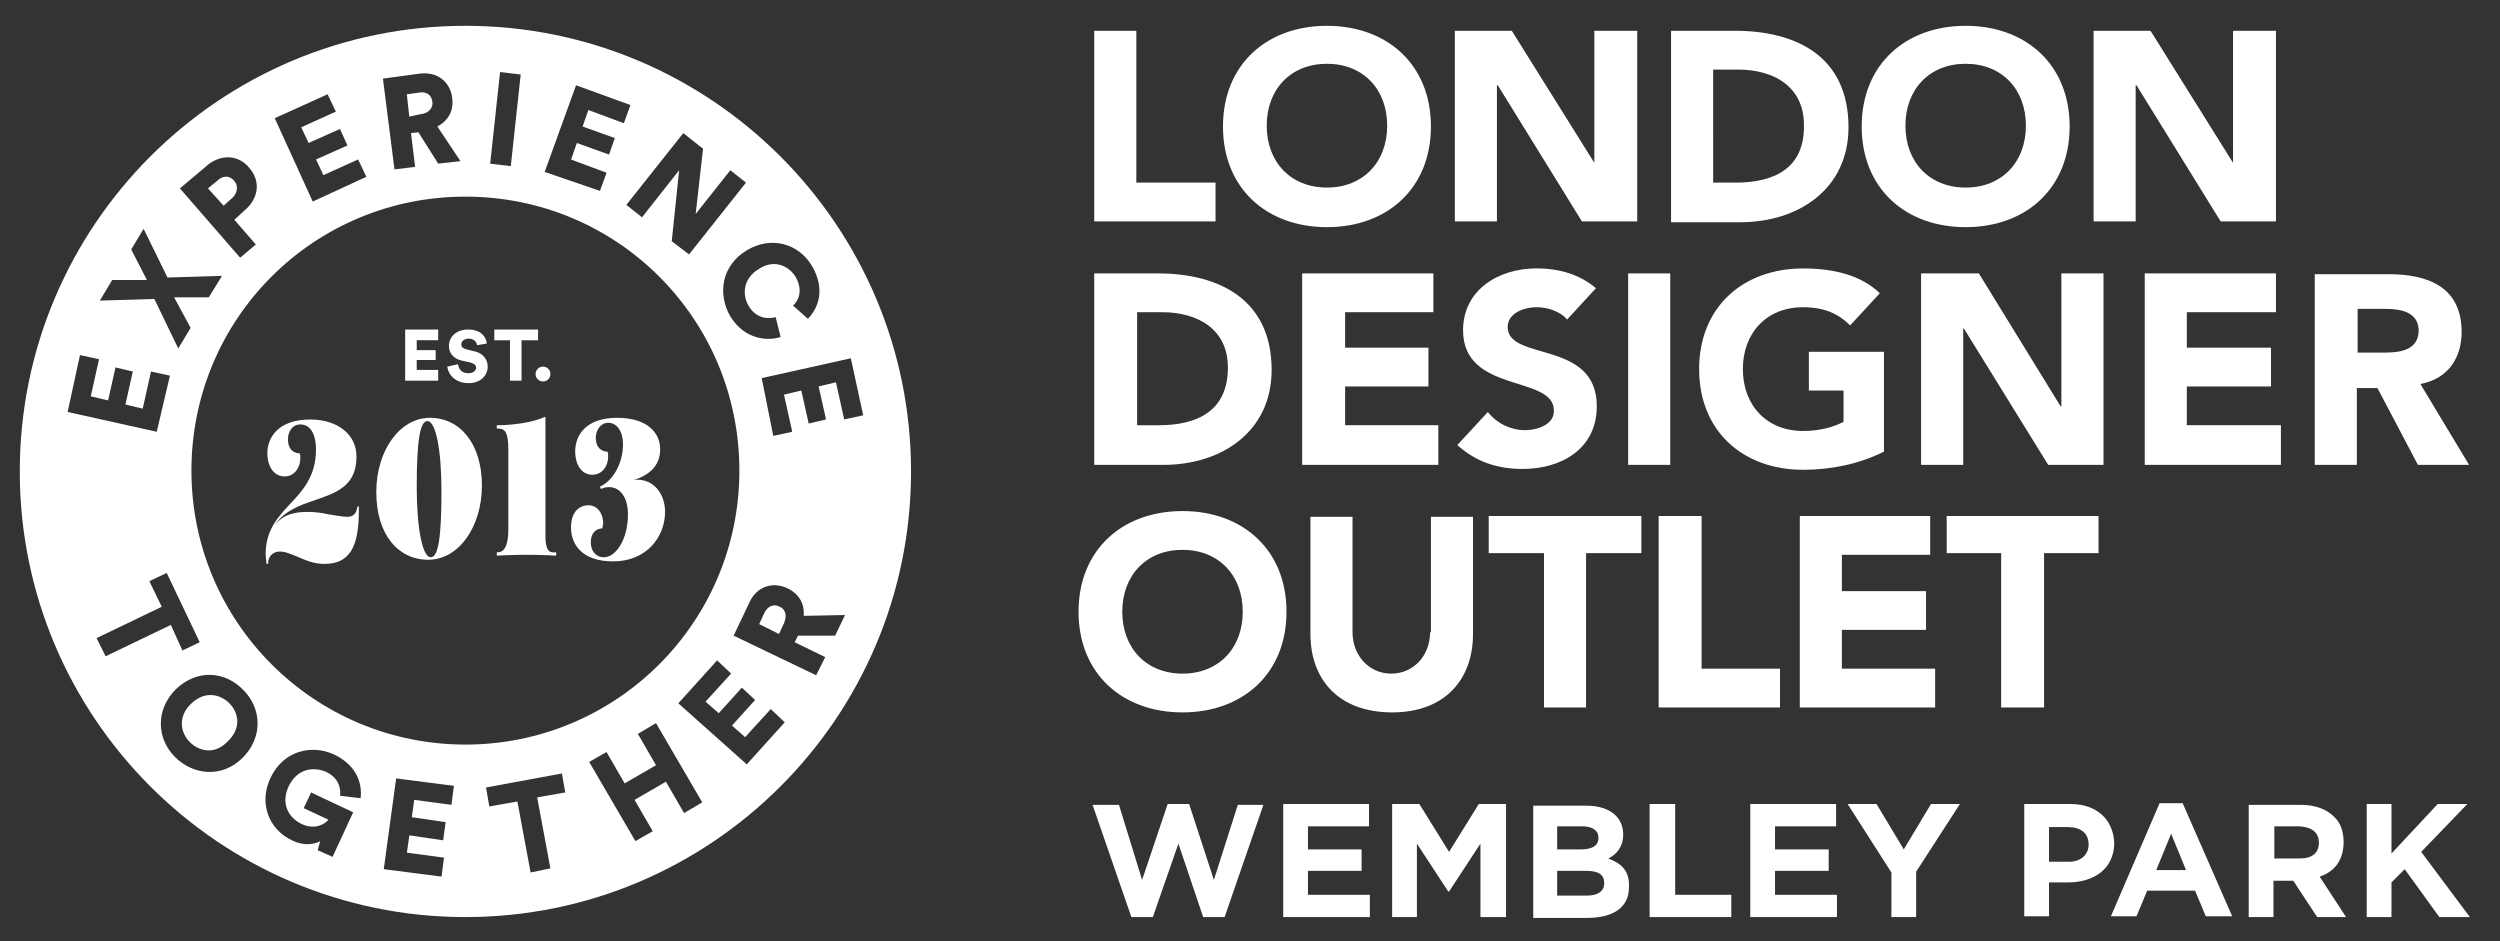 <svg xmlns="http://www.w3.org/2000/svg" id="Layer_1" data-name="Layer 1" width="863.2" height="325" viewBox="0 0 863.22 325">
  <rect x="0" y="0" width="863.22" height="325" fill="#333333" stroke="none"/>
  <defs>
    <style>.cls-1{fill:#fff;stroke-width:0}</style>
  </defs>
  <path class="cls-1" d="m419.14 303.83-8.55-26.22h-7.41l-8.83 26.22-7.98-25.93h-9.12l13.4 38.75h7.41l8.83-25.36 8.55 25.36h7.4l13.4-38.75h-8.84l-8.26 25.93zM451.62 300.69h18.52v-7.41h-18.52v-7.97h21.09v-7.7h-29.63v39.04h29.91v-7.69h-21.37v-8.27zM500.35 294.14l-10.26-16.53h-9.4v39.04h8.55v-25.36l10.82 16.53h.29l10.83-16.53v25.36h8.83v-39.04h-9.4l-10.26 16.53zM578.42 277.61h-8.83v39.04h28.21v-7.69h-19.38v-31.35zM612.9 300.69h18.52v-7.41H612.9v-7.97h21.08v-7.7h-29.63v39.04h29.92v-7.69H612.9v-8.27zM657.35 293.28l-9.4-15.67h-9.98l15.11 23.65v15.39h8.54v-15.67l15.11-23.37h-9.98l-9.4 15.67zM753.66 277.33h-7.98l-16.81 39.04h8.83l3.7-8.83h16.53l3.7 8.83h9.12l-17.1-39.04Zm-9.12 23.08 5.13-12.54 5.13 12.54h-10.26ZM841.71 277.61l-15.96 17.1v-17.1h-8.55v39.04h8.55v-11.97l4.56-4.56 11.97 16.53h10.54l-16.81-22.51 15.95-16.53h-10.25zM555.34 296.42c2.85-1.42 5.13-3.99 5.13-8.26 0-2.56-.85-4.84-2.56-6.55-2.28-2.28-5.7-3.42-10.26-3.42h-18.24v38.75h18.52c8.83 0 14.53-3.42 14.53-10.54.28-5.7-2.56-8.26-7.12-9.97Zm-17.67-11.11h8.55c3.7 0 5.7 1.42 5.7 3.99 0 2.85-2.28 3.99-6.27 3.99h-7.98v-7.98Zm16.24 19.66c0 2.85-2.28 4.27-5.98 4.27h-10.26v-8.55h9.97c4.56 0 6.27 1.42 6.27 4.27ZM800.96 302.69c5.13-1.71 8.26-5.7 8.26-11.97 0-3.7-1.14-6.84-3.42-8.83-2.56-2.56-6.55-3.99-11.4-3.99h-17.95v38.75H785v-12.54h6.84l8.26 12.54h9.97l-9.12-13.96Zm-.28-11.68c0 3.42-2.28 5.41-6.55 5.41h-8.83v-11.11h8.55c4.27.28 6.84 1.99 6.84 5.7ZM714.91 277.61h-15.96v38.75h8.55v-11.68h6.55c8.83 0 15.96-4.56 15.96-13.68-.28-7.69-5.7-13.39-15.1-13.39Zm6.27 13.96c0 3.42-2.56 5.98-6.84 5.98h-6.84v-11.97h6.55c4.27 0 7.12 1.99 7.12 5.98ZM419.71 63.05h-27.35V10.62h-14.54v65.83h41.89v-13.4zM672.17 190.99h18.8v53.28h14.82v-53.28h18.81v-12.82h-52.43v12.82zM635.98 217.49h29.06V204.1h-29.06v-12.54h30.49v-13.39h-45.02v66.1h46.73v-13.39h-32.2v-13.39zM514.03 190.99h19.09v53.28h14.53v-53.28h19.09v-12.82h-52.71v12.82zM587.54 178.17h-14.82v66.1h41.89v-13.39h-27.07v-52.71zM562.18 94.4h14.53v66.11h-14.53zM496.64 146.82h-32.19v-13.39h28.77v-13.39h-28.77v-12.25h30.48V94.4h-45.3v66.1h47.01v-13.68zM755.08 133.43h29.07v-13.39h-29.07v-12.25h30.78V94.4h-45.31v66.1h47.02v-13.68h-32.49v-13.39zM711.77 140.27h-.28L683.28 94.4h-19.95v66.1h14.54v-47.01h.28l29.06 47.01h19.1V94.4h-14.54v45.87zM516.87 29.43h.29l29.06 47.02h19.09V10.62H550.5v45.59L522 10.62h-19.66v65.83h14.53V29.43zM785.86 76.45V10.62h-14.82v45.59l-28.49-45.59h-19.66v65.83h14.53V29.43h.28l29.07 47.02h19.09zM399.76 94.4h-21.94v66.11h23.93c19.95 0 37.33-11.4 37.33-32.77 0-24.22-17.95-33.34-39.32-33.34Zm.28 52.43h-7.41v-39.04h8.55c12.54 0 22.8 5.98 22.8 19.09 0 14.82-10.26 19.95-23.93 19.95ZM678.72 8.91c-20.8 0-35.9 13.39-35.9 34.76s15.1 34.76 35.9 34.76 35.9-13.39 35.9-34.76-15.1-34.76-35.9-34.76Zm0 55.85c-12.54 0-20.8-8.83-20.8-21.37s8.26-21.37 20.8-21.37 20.8 8.83 20.8 21.37-8.26 21.37-20.8 21.37ZM458.18 8.91c-20.8 0-35.9 13.39-35.9 34.76s15.1 34.76 35.9 34.76 35.9-13.39 35.9-34.76-15.1-34.76-35.9-34.76Zm0 55.85c-12.54 0-20.8-8.83-20.8-21.37s8.26-21.37 20.8-21.37 20.8 8.83 20.8 21.37-8.26 21.37-20.8 21.37ZM835.72 132.58c9.4-1.71 14.25-8.83 14.25-17.95 0-15.39-11.4-19.95-25.07-19.95h-25.64v65.82h14.53V134h7.12l13.96 26.5h17.67l-16.81-27.92Zm-13.11-10.83h-8.55v-15.1h9.69c5.41 0 11.4 1.14 11.4 7.69-.28 7.12-7.41 7.41-12.54 7.41ZM493.79 218.34c0 7.98-5.7 14.25-13.39 14.25s-13.39-6.27-13.39-14.25v-39.89h-14.53v40.46c0 15.67 9.69 27.07 28.21 27.07s27.92-11.68 27.92-27.07v-40.46h-14.53v39.89h-.28ZM408.31 176.46c-20.8 0-35.9 13.39-35.9 34.76s15.1 34.76 35.9 34.76 35.9-13.39 35.9-34.76-15.1-34.76-35.9-34.76Zm0 56.13c-12.54 0-20.8-8.83-20.8-21.37s8.26-21.37 20.8-21.37 20.8 8.83 20.8 21.37-8.26 21.37-20.8 21.37ZM598.94 10.62H577v66.11h23.93c19.95 0 37.33-11.4 37.33-32.77 0-24.5-17.95-33.34-39.32-33.34Zm.28 52.43h-7.69V24.02h8.55c12.54 0 22.8 5.98 22.8 19.09.28 14.82-9.97 19.95-23.65 19.95ZM526.56 148.53c-4.84 0-9.69-2.28-12.82-6.27l-10.54 11.4c6.27 5.7 13.68 8.26 22.51 8.26 13.68 0 25.64-7.12 25.64-21.66 0-23.08-30.77-15.39-30.77-27.35 0-4.84 5.7-6.84 9.97-6.84 3.7 0 8.26 1.42 10.54 4.27l9.97-10.83c-5.7-4.84-12.82-6.84-20.52-6.84-13.11 0-25.36 7.41-25.36 21.37 0 21.94 31.34 15.39 31.34 27.64.28 4.56-5.13 6.84-9.97 6.84M622.59 106.08c7.41 0 12.25 2.28 16.24 6.27l10.26-11.11c-6.55-6.27-15.96-8.55-26.5-8.55-20.8 0-35.9 13.39-35.9 34.76s15.1 34.76 35.9 34.76c9.69 0 19.38-1.99 27.92-6.27v-34.48h-25.93v13.39h11.97v10.83c-2.85 1.42-7.41 3.13-13.96 3.13-12.54 0-20.8-8.83-20.8-21.37s8.26-21.37 20.8-21.37M123.37 175.03c-.28 2.28-1.42 3.42-3.42 3.42s-4.27-.57-6.55-.85c-2.28-.57-4.84-.85-7.12-.85-3.99 0-8.26.57-11.4 4.56 3.13-4.84 8.55-6.84 13.68-8.55 7.41-2.56 14.53-4.84 14.53-15.1 0-7.69-6.55-12.82-15.96-12.82-11.11 0-14.82 6.27-14.82 11.68 0 3.7 1.71 7.98 5.98 7.98 3.42 0 5.41-3.13 5.41-6.27 0-.57 0-1.42-.28-1.71-1.42 0-3.99-.85-3.99-4.84 0-2.56 1.42-5.13 4.27-5.13 3.99 0 5.41 4.27 5.41 8.55 0 9.4-4.56 14.25-9.12 19.09-4.27 4.56-8.26 9.12-8.26 17.1 0 1.42.28 2.56.28 3.13v.28h.57v-.28c0-1.99 1.42-3.99 3.99-3.99 1.99 0 3.7.85 5.98 1.71 2.56 1.14 5.7 2.56 9.4 2.56 8.55 0 11.97-5.41 11.97-18.52v-1.42l-.57.28ZM148.45 144.26c-10.26 0-18.52 11.11-18.52 25.64s7.41 23.37 17.95 23.37 18.52-11.4 18.52-25.64-7.41-23.37-17.95-23.37Zm.28 48.15c-2.85 0-4.84-9.97-4.84-24.22 0-16.24 1.14-22.8 3.7-22.8 2.85 0 4.84 9.69 4.84 24.22 0 16.24-1.14 22.8-3.7 22.8ZM188.34 185.29v-41.32h-.28c-4.27 1.99-11.4 2.85-16.24 2.85h-.28v1.14h.28c2.56 0 3.7 1.14 3.7 7.41v27.35c0 3.7-.57 7.98-3.7 7.98h-.28v1.14h.28s4.56-.28 9.97-.28 9.97.28 9.97.28h.28v-1.14h-.28c-1.99.28-3.42-.57-3.42-5.41ZM219.97 165.63c-1.14 0-1.99.28-2.85.57 7.12-1.71 10.83-5.41 10.83-11.11s-4.56-10.83-14.82-10.83c-10.83 0-14.53 5.98-14.53 11.68 0 3.7 1.71 7.98 5.98 7.98 3.42 0 5.41-3.13 5.41-6.27 0-.57 0-1.42-.28-1.71-1.42 0-3.99-.85-3.99-4.84 0-2.56 1.71-5.13 4.27-5.13 3.13 0 5.13 3.13 5.13 7.41 0 6.27-3.13 12.25-7.69 14.53h-.28l.28.85h.28c.57-.28 1.42-.57 2.56-.57 3.99 0 6.55 3.7 6.55 9.4 0 8.83-4.27 14.82-8.26 14.82-3.13 0-4.56-2.56-4.56-5.13 0-3.7 2.28-4.84 3.99-4.84 0-.57.28-1.14.28-1.71 0-3.13-1.71-6.27-5.13-6.27-2.85 0-5.98 1.99-5.98 7.69s3.7 11.68 14.53 11.68c11.68 0 17.95-8.55 17.95-17.1 0-5.7-3.42-11.11-9.69-11.11ZM65.82 243.13c-4.56 4.56-3.42 9.97-.28 13.11s8.55 4.56 13.11-.28c4.84-4.56 3.7-9.97.57-13.11s-8.55-4.56-13.39.28ZM80.92 62.48c-1.71-1.99-3.99-1.99-5.98 0l-3.13 2.56 5.41 5.98 2.85-2.56c1.99-1.71 2.28-4.27.85-5.98ZM269.26 209.51c-1.99-1.14-4.27-.28-5.41 2.28l-1.71 3.7 6.84 3.42 1.71-3.7c1.14-2.56.57-4.84-1.42-5.7ZM145.31 39.4c2.85-.28 4.27-2.28 3.99-4.27-.28-2.28-1.99-3.7-4.84-3.13l-3.99.57.85 7.69 3.99-.85Z"/>
  <path class="cls-1" d="M160.7 8.91C75.79 8.91 6.83 77.87 6.83 162.78S75.79 316.65 160.7 316.65s153.87-68.96 153.87-153.87S245.61 8.91 160.7 8.91ZM298.04 143.4l-6.55 1.42-2.85-12.82-5.98 1.42 2.56 11.4-5.98 1.42-2.56-11.4-5.98 1.42 2.85 12.82-6.55 1.42-3.99-19.95 30.77-6.84 4.27 19.66Zm-17.67-51.57c4.84 8.26 1.99 14.82-1.42 18.24l-5.13-4.56c1.71-1.42 3.7-5.13.85-9.97-2.28-3.7-7.41-6.27-12.82-2.56-5.13 3.13-5.7 8.55-3.42 12.54 2.85 4.84 7.12 4.56 9.4 3.99l1.71 6.84c-4.27 1.42-12.25 1.14-17.38-7.12-4.56-7.98-2.85-17.67 5.7-22.8s17.95-2.28 22.51 5.41Zm-37.61-40.46-2.56 22.51 11.97-15.1 5.41 4.27-19.66 24.79-5.98-4.56 2.56-24.5-12.82 16.24-5.41-4.27 19.66-24.79 6.84 5.41Zm-43.88-21.94 18.81 6.84-2.28 6.27-12.25-4.56-1.99 5.7 11.11 3.99-1.99 5.7-11.11-3.99-1.99 5.7 12.25 4.56-2.28 6.27-19.09-6.55 10.83-29.92Zm-26.21-4.56 7.12.85-3.42 31.63-7.12-.85 3.42-31.63Zm-27.92.57c6.27-.85 10.83 2.85 11.4 8.55.57 4.27-1.42 7.69-5.13 9.69L159 55.65l-7.69.85-6.84-10.83-2.56.28 1.42 11.68-7.12.85-3.99-31.34 12.54-1.71Zm-31.63 7.12 2.85 5.98L104 43.95l2.56 5.41 10.83-4.84 2.56 5.7-10.83 4.84 2.56 5.41 11.97-5.41 2.85 5.98-18.52 8.55-13.11-28.78 18.24-8.26ZM71.23 57.35c4.84-4.27 11.11-3.99 14.82.57 3.99 4.56 3.42 10.54-1.71 14.82l-3.42 3.13 7.41 8.55-5.41 4.56-20.8-23.93 9.12-7.69ZM38.75 96.67h11.97l-5.41-10.54 4.27-7.12 8.26 16.81 18.81-.57-4.56 7.41H60.12l5.7 10.54-4.27 7.12-8.26-17.1-18.81.57 4.27-7.12ZM27.64 122.6l6.55 1.42-2.85 12.82 5.98 1.42 2.56-11.4 5.98 1.42-2.56 11.4 5.98 1.42 2.85-12.82 6.55 1.42-4.56 19.38-30.77-6.84 4.27-19.66Zm8.83 104-3.13-6.27 22.51-10.83-4.27-8.83 5.98-2.85 11.4 23.93-5.98 2.85-3.99-8.83-22.51 10.83Zm47.3 35.05c-7.12 7.12-17.1 5.98-23.36-.28s-6.84-16.24.28-23.36c7.41-7.12 17.1-6.27 23.37.28 6.27 6.27 6.84 16.24-.28 23.36Zm40.75 13.96-7.12-.85c.28-1.99 0-5.98-4.84-8.26-3.99-1.71-9.69-1.42-12.82 4.84-2.85 5.98-.28 10.83 4.27 13.11 4.84 2.28 8.26 0 9.4-1.42l-8.55-3.99 2.56-5.41 14.53 6.84-7.12 15.39-5.13-2.28.85-3.13c-1.99 1.14-5.7 1.71-9.69-.28-7.98-3.7-11.68-12.82-7.41-21.66 4.27-9.12 13.96-11.68 21.94-7.98 8.26 3.99 9.69 10.54 9.12 15.1Zm31.34 2.28-12.82-1.71-.85 5.98 11.68 1.71-.85 6.27-11.68-1.71-.85 5.98 12.82 1.71-.85 6.55-19.95-2.56 4.27-31.34 19.95 2.56-.85 6.55ZM66.1 162.49c0-52.43 42.17-94.6 94.6-94.6s94.6 42.17 94.6 94.6-42.46 94.6-94.6 94.6-94.6-42.17-94.6-94.6Zm123.95 137.34-6.84 1.42-4.56-24.5-9.69 1.71-1.14-6.55 26.21-4.84 1.14 6.55-9.69 1.71 4.56 24.5Zm46.16-19.09-6.27-10.83-10.83 6.27 6.27 10.83-5.98 3.42-15.96-27.35 5.98-3.42 6.27 10.83 10.83-6.27-6.27-10.83 6.27-3.7 15.96 27.35-6.27 3.7Zm21.66-16.81-23.65-21.09 13.39-14.82 4.84 4.56-8.83 9.69 4.56 3.99 7.98-8.83 4.56 4.27-7.98 8.83 4.56 3.99 8.83-9.69 4.84 4.56-13.11 14.53Zm30.49-44.45h-12.82l-1.14 2.28 10.54 5.13-3.13 6.27-28.49-13.68 5.41-11.4c2.56-5.7 8.26-7.41 13.39-4.84 3.99 1.99 5.7 5.41 5.41 9.4l14.25-.28-3.42 7.12Z"/>
  <path class="cls-1" d="M139.9 131.72v-17.95h11.4v3.7h-7.41v3.42h6.55v3.42h-6.55v3.42h7.41v3.7h-11.4v.28ZM164.69 119.19c0-.85-.85-2.28-2.85-2.28-1.42 0-2.56.85-2.56 1.99 0 .85.57 1.42 1.71 1.71l2.28.57c3.42.57 5.13 2.85 5.13 5.41 0 2.85-2.28 5.7-6.55 5.7-4.84 0-7.12-3.13-7.41-5.7l3.7-.85c.28 1.71 1.14 3.13 3.7 3.13 1.42 0 2.56-.85 2.56-1.99 0-.85-.85-1.42-1.99-1.71l-2.56-.57c-3.13-.57-4.84-2.56-4.84-5.13 0-3.42 2.85-5.7 6.55-5.7 4.56 0 6.27 2.56 6.55 4.84l-3.42.57ZM180.08 117.48v13.96h-3.99v-13.96h-5.41v-3.7h15.1v3.7h-5.7ZM187.49 126.59c1.42 0 2.56 1.14 2.56 2.56s-1.14 2.56-2.56 2.56-2.56-1.14-2.56-2.56 1.14-2.56 2.56-2.56Z"/>
</svg>